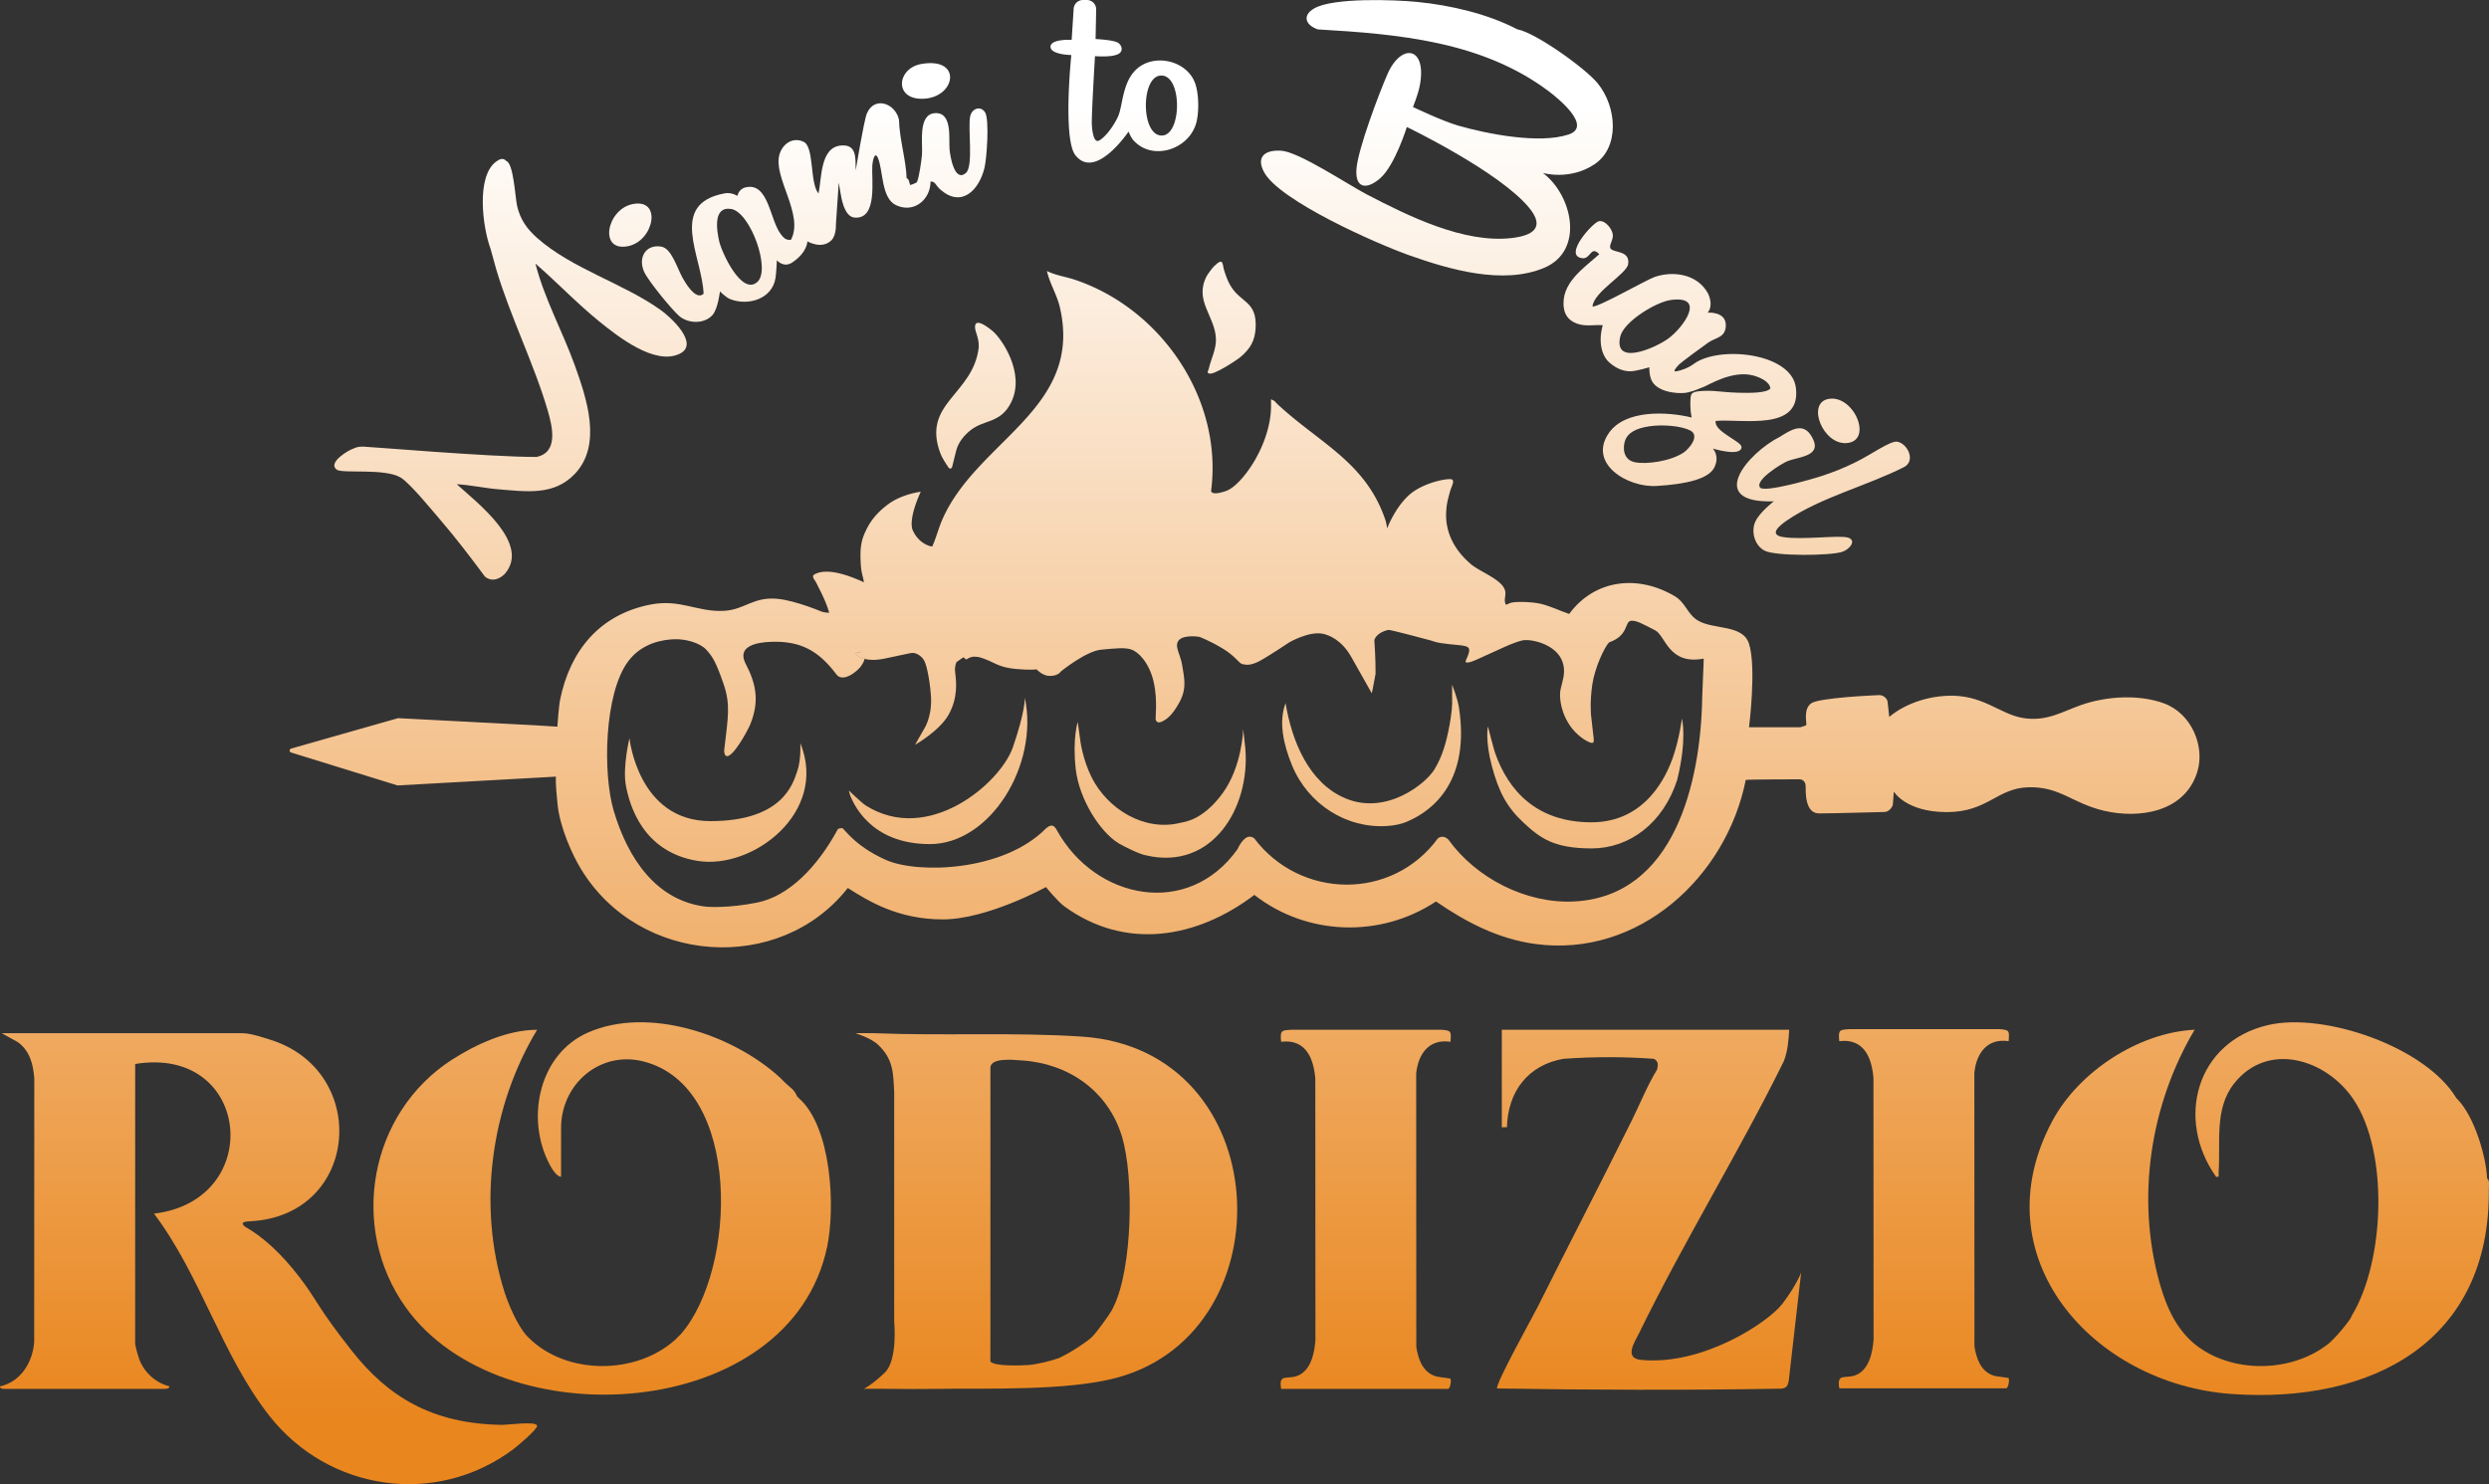 <?xml version="1.0" encoding="UTF-8"?>
<svg data-bbox="-0.005 0 698.257 416.482" viewBox="0 0 698.25 416.47" xmlns:xlink="http://www.w3.org/1999/xlink" xmlns="http://www.w3.org/2000/svg" data-type="ugc">
    <rect x="0" y="0" width="698.25" height="416.47" fill="#333333" stroke="none"/>
    <g>
        <defs>
            <linearGradient gradientUnits="userSpaceOnUse" y2="397.3" x2="633.78" y1="29.97" x1="633.78" id="348ba21a-b8c6-4c38-b64a-fd5c1e85d76c">
                <stop stop-color="#ffffff" offset="0"/>
                <stop stop-color="#e9861e" offset="1"/>
            </linearGradient>
            <linearGradient xlink:href="#348ba21a-b8c6-4c38-b64a-fd5c1e85d76c" y2="397.3" x2="462.63" y1="29.97" x1="462.63" id="18fc0baf-cf61-4aa9-a9ee-d4caff3b84ff"/>
            <linearGradient xlink:href="#348ba21a-b8c6-4c38-b64a-fd5c1e85d76c" y2="397.3" x2="383.14" y1="29.97" x1="383.14" id="40675699-d2b5-4ca2-9b39-b4cb1c62a948"/>
            <linearGradient xlink:href="#348ba21a-b8c6-4c38-b64a-fd5c1e85d76c" y2="397.3" x2="697.96" y1="29.97" x1="697.96" id="8d87e093-7e94-4dc7-a90c-52641e264dce"/>
            <linearGradient xlink:href="#348ba21a-b8c6-4c38-b64a-fd5c1e85d76c" y2="397.3" x2="456.83" y1="29.97" x1="456.83" id="426bca6b-c89e-436d-96b6-68ae61cd8927"/>
            <linearGradient xlink:href="#348ba21a-b8c6-4c38-b64a-fd5c1e85d76c" y2="397.3" x2="431.87" y1="29.97" x1="431.87" id="0dfb152a-4938-49d1-b0ba-12040ec357b7"/>
            <linearGradient xlink:href="#348ba21a-b8c6-4c38-b64a-fd5c1e85d76c" y2="397.3" x2="659.57" y1="29.97" x1="659.57" id="3841ef7c-3afe-4d94-b835-4be20da5455b"/>
            <linearGradient xlink:href="#348ba21a-b8c6-4c38-b64a-fd5c1e85d76c" y2="397.3" x2="689.32" y1="29.97" x1="689.32" id="99cb63bc-840d-4a22-b751-21da53733700"/>
            <linearGradient xlink:href="#348ba21a-b8c6-4c38-b64a-fd5c1e85d76c" y2="397.3" x2="654.05" y1="29.97" x1="654.05" id="e6b553bc-8234-4ca4-a606-ed5a6192abaa"/>
            <linearGradient xlink:href="#348ba21a-b8c6-4c38-b64a-fd5c1e85d76c" y2="397.3" x2="75.34" y1="29.97" x1="75.34" id="363e40b6-f53c-4c50-b4c6-e9b869f5a062"/>
            <linearGradient xlink:href="#348ba21a-b8c6-4c38-b64a-fd5c1e85d76c" y2="397.3" x2="168.93" y1="29.97" x1="168.93" id="d790c118-a637-4eae-b6c4-cae865f809d1"/>
            <linearGradient xlink:href="#348ba21a-b8c6-4c38-b64a-fd5c1e85d76c" y2="397.3" x2="219.54" y1="29.97" x1="219.54" id="4426fdf3-3b39-423f-8746-599648a2f89f"/>
            <linearGradient xlink:href="#348ba21a-b8c6-4c38-b64a-fd5c1e85d76c" y2="397.3" x2="223.86" y1="29.97" x1="223.86" id="e00c43fb-9897-4c9f-b474-008920395953"/>
            <linearGradient xlink:href="#348ba21a-b8c6-4c38-b64a-fd5c1e85d76c" y2="397.3" x2="190.27" y1="29.97" x1="190.27" id="52da0c1d-9af4-4ab4-a9b8-a3c91c349bbd"/>
            <linearGradient xlink:href="#348ba21a-b8c6-4c38-b64a-fd5c1e85d76c" y2="397.3" x2="148.04" y1="29.97" x1="148.04" id="e4b5717d-cbda-4d98-adad-31501cac2bcb"/>
            <linearGradient xlink:href="#348ba21a-b8c6-4c38-b64a-fd5c1e85d76c" y2="397.3" x2="293.5" y1="29.97" x1="293.5" id="89332cc2-96f2-4f3e-b8bd-31472d0c5562"/>
            <linearGradient xlink:href="#348ba21a-b8c6-4c38-b64a-fd5c1e85d76c" y2="397.3" x2="539.71" y1="29.97" x1="539.71" id="73c9ef05-364d-4f3f-a5ed-9fd56fface89"/>
            <linearGradient xlink:href="#348ba21a-b8c6-4c38-b64a-fd5c1e85d76c" y2="397.3" x2="412.41" y1="29.97" x1="412.41" id="59348067-9762-450c-802e-09149c8b8ac9"/>
            <linearGradient xlink:href="#348ba21a-b8c6-4c38-b64a-fd5c1e85d76c" y2="397.3" x2="200.78" y1="29.97" x1="200.78" id="02385950-05cb-4603-bad6-2ec5565f131f"/>
            <linearGradient xlink:href="#348ba21a-b8c6-4c38-b64a-fd5c1e85d76c" y2="397.3" x2="325.47" y1="29.97" x1="325.47" id="f3b68f5f-8778-4b35-bb8c-3505ab32a57b"/>
            <linearGradient xlink:href="#348ba21a-b8c6-4c38-b64a-fd5c1e85d76c" y2="397.3" x2="384.78" y1="29.97" x1="384.78" id="ddc618e2-751f-4610-836b-a220def9c411"/>
            <linearGradient xlink:href="#348ba21a-b8c6-4c38-b64a-fd5c1e85d76c" y2="397.3" x2="412.41" y1="29.97" x1="412.41" id="54620668-0796-4878-b60c-33ec02a6a2fe"/>
            <linearGradient xlink:href="#348ba21a-b8c6-4c38-b64a-fd5c1e85d76c" y2="397.3" x2="444.74" y1="29.97" x1="444.74" id="b4ec4ef9-c750-460e-9beb-312b9744cf2a"/>
            <linearGradient xlink:href="#348ba21a-b8c6-4c38-b64a-fd5c1e85d76c" y2="397.3" x2="437.98" y1="29.97" x1="437.98" id="87cc8299-f9d3-4a63-89e2-e130bf3399a9"/>
            <linearGradient xlink:href="#348ba21a-b8c6-4c38-b64a-fd5c1e85d76c" y2="397.3" x2="409.99" y1="29.97" x1="409.99" id="93484fdf-4db7-4d20-b376-3a56afdabafb"/>
            <linearGradient xlink:href="#348ba21a-b8c6-4c38-b64a-fd5c1e85d76c" y2="397.3" x2="241.39" y1="29.97" x1="241.39" id="ff499758-7424-4b28-bb70-6008f4cedbf2"/>
            <linearGradient xlink:href="#348ba21a-b8c6-4c38-b64a-fd5c1e85d76c" y2="397.3" x2="349.16" y1="29.97" x1="349.16" id="e3a0beca-9849-4984-a5bd-0a011f416185"/>
            <linearGradient xlink:href="#348ba21a-b8c6-4c38-b64a-fd5c1e85d76c" y2="397.3" x2="409.99" y1="29.97" x1="409.99" id="d9b4e87a-35d4-47e4-8b67-a8ab3b781ad8"/>
            <linearGradient xlink:href="#348ba21a-b8c6-4c38-b64a-fd5c1e85d76c" y2="397.3" x2="409.99" y1="29.97" x1="409.99" id="ed3b70cb-b6f9-47ff-8fb3-32ffd13dd0dc"/>
            <linearGradient xlink:href="#348ba21a-b8c6-4c38-b64a-fd5c1e85d76c" y2="397.3" x2="263.16" y1="29.97" x1="263.16" id="f4e4ef7f-2817-4496-8fc0-a94ee531a7aa"/>
            <linearGradient xlink:href="#348ba21a-b8c6-4c38-b64a-fd5c1e85d76c" y2="397.3" x2="376.6" y1="29.97" x1="376.6" id="f521eb34-a9df-40d0-b4ca-3ce1e3cb5d6f"/>
            <linearGradient xlink:href="#348ba21a-b8c6-4c38-b64a-fd5c1e85d76c" y2="397.3" x2="376.6" y1="29.97" x1="376.6" id="8cba311b-77e9-4272-95d2-66d5cf734c06"/>
            <linearGradient xlink:href="#348ba21a-b8c6-4c38-b64a-fd5c1e85d76c" y2="397.3" x2="511.53" y1="29.97" x1="511.53" id="95f43d9f-53fa-4f03-95bf-fae03f44cb0f"/>
            <linearGradient xlink:href="#348ba21a-b8c6-4c38-b64a-fd5c1e85d76c" y2="397.3" x2="176.83" y1="29.97" x1="176.83" id="e0ff6e05-89b5-4dd8-848b-109d2d161760"/>
            <linearGradient xlink:href="#348ba21a-b8c6-4c38-b64a-fd5c1e85d76c" y2="397.3" x2="515.84" y1="29.97" x1="515.84" id="8df8b301-7112-46fc-834d-5d0a783ad0b5"/>
            <linearGradient xlink:href="#348ba21a-b8c6-4c38-b64a-fd5c1e85d76c" y2="397.3" x2="259.78" y1="29.97" x1="259.78" id="ed8d80eb-ee21-487b-b5d5-22e8708e1396"/>
            <linearGradient xlink:href="#348ba21a-b8c6-4c38-b64a-fd5c1e85d76c" y2="397.3" x2="228.54" y1="29.97" x1="228.54" id="2e862eba-f05e-48db-93cb-29bc1d831625"/>
            <linearGradient xlink:href="#348ba21a-b8c6-4c38-b64a-fd5c1e85d76c" y2="397.3" x2="315.42" y1="29.97" x1="315.42" id="5323c4d4-7c30-48af-8ce1-aa193aa4286f"/>
            <linearGradient xlink:href="#348ba21a-b8c6-4c38-b64a-fd5c1e85d76c" y2="397.3" x2="403.1" y1="29.97" x1="403.1" id="b4900b5e-3260-470e-8d37-5785c20d17c8"/>
            <linearGradient xlink:href="#348ba21a-b8c6-4c38-b64a-fd5c1e85d76c" y2="397.3" x2="143.21" y1="29.97" x1="143.21" id="76c8c44a-60f9-4546-9119-52d57e793977"/>
            <linearGradient xlink:href="#348ba21a-b8c6-4c38-b64a-fd5c1e85d76c" y2="397.3" x2="263.74" y1="29.97" x1="263.74" id="14076184-ba1b-4be8-8077-4cfc2fedcfcc"/>
            <linearGradient xlink:href="#348ba21a-b8c6-4c38-b64a-fd5c1e85d76c" y2="397.3" x2="471.26" y1="29.97" x1="471.26" id="32f1188f-e869-442b-8893-9b10c5b95230"/>
            <linearGradient xlink:href="#348ba21a-b8c6-4c38-b64a-fd5c1e85d76c" y2="397.3" x2="438.4" y1="29.97" x1="438.4" id="93240d7a-72fd-47b7-bc27-63d23f86e999"/>
            <linearGradient xlink:href="#348ba21a-b8c6-4c38-b64a-fd5c1e85d76c" y2="397.3" x2="241.39" y1="29.97" x1="241.39" id="8f31467e-8632-48c5-8e75-733b97346834"/>
            <linearGradient xlink:href="#348ba21a-b8c6-4c38-b64a-fd5c1e85d76c" y2="219.45" x2="401.15" y1="139.87" x1="401.15" id="03c7c5e8-b3e0-4f85-bce9-4bb81fd25327"/>
            <linearGradient xlink:href="#348ba21a-b8c6-4c38-b64a-fd5c1e85d76c" y2="397.3" x2="325.25" y1="29.97" x1="325.25" id="f38c43f2-5eb9-45e6-a1b8-4122b284be64"/>
            <linearGradient xlink:href="#348ba21a-b8c6-4c38-b64a-fd5c1e85d76c" y2="397.3" x2="273.78" y1="29.97" x1="273.78" id="fbc940ca-bd22-4671-b566-bdc9477ec4e1"/>
            <linearGradient xlink:href="#348ba21a-b8c6-4c38-b64a-fd5c1e85d76c" y2="397.3" x2="344.81" y1="29.97" x1="344.81" id="ab6d0d2a-ddbb-465b-a88a-005785ff5b7a"/>
        </defs>
        <g>
            <path d="m689.08 308.16.48.48c4.5 4.69 7.88 15.64 8.16 22.07l.48 2.88c.53 42.91-32.82 60.4-72.21 57.58-38.87-2.78-70.67-38.43-50.23-76.62 7.39-13.82 24.19-24.82 39.91-25.59-12.51 21.08-16.46 47.27-9.84 71.02 1.93 6.91 4.9 13.61 10.84 17.95 10.51 7.66 26.88 7.11 36.91-1.16l.96-.96c1.34-1.27 3.8-4.22 4.8-5.76l.48-.96c9.14-15.15 10.42-45.71.39-60.61-7.57-11.25-24-16.44-33.49-4.4-5.61 7.12-3.72 16.55-4.33 24.95-.05.72.37 1.39-.71 1.19-11.43-16.14-5.58-37.83 14.53-42.56 15.79-3.72 44.38 6.19 52.88 20.49Z" fill="url(#348ba21a-b8c6-4c38-b64a-fd5c1e85d76c)"/>
            <path d="M438.59 297.12c-9.97 1.76-15.58 9.2-15.84 19.19-.6 0-1.44.03-1.44.03v-27.38h80.62c-.17 2.96-.41 6.04-1.5 8.82-12.63 25.63-28.01 50.5-40.5 76.11-1.3 2.66-4.5 7.24.46 7.72 17.28 1.67 35.69-10.54 39.67-15.8s5.22-8.7 5.22-8.7l-3.46 30.24c-.23 1.43-.64 2.34-2.38 2.34-26.2.45-53.28.37-79.46-.06-.46-1.38 9.98-20.06 11.41-22.92l.96-1.92c7.77-15.54 15.78-31 23.51-46.55l1.92-3.84c2.35-4.75 4.32-9.72 7.09-14.27.32-1.41.38-2.21-.85-3-8.44-.62-16.92-.62-25.43 0Z" fill="url(#18fc0baf-cf61-4aa9-a9ee-d4caff3b84ff)"/>
            <path d="M359.41 389.74c-.77-4.31 1.58-2.65 4.33-3.58 3.98-1.35 5.01-6.4 5.28-10.07 0-24.01-.03-49.21-.03-73.43-.49-5.83-2.77-11.16-9.59-10.32-.34-3.3.08-3.21 3.1-3.38h41.79c2.9.21 2.83.45 2.62 3.38-6.03-.89-9.04 3.39-9.62 8.86l.03 76.8c.55 3.4 1.75 6.94 5.28 8.16.9.31 4.15.58 4.3.74.3.32-.03 2.86-.7 2.86h-46.79Z" fill="url(#40675699-d2b5-4ca2-9b39-b4cb1c62a948)"/>
            <path d="M698.19 333.59c-.83-.53-.44-1.97-.48-2.88.81.52.47 1.97.48 2.88" fill="url(#8d87e093-7e94-4dc7-a90c-52641e264dce)"/>
            <path d="m455.87 318.23 1.92-3.84c-.64 1.29-1.29 2.56-1.92 3.84" fill="url(#426bca6b-c89e-436d-96b6-68ae61cd8927)"/>
            <path d="m431.39 366.7.96-1.92z" fill="url(#0dfb152a-4938-49d1-b0ba-12040ec357b7)"/>
            <path d="m659.33 370.06.48-.96c-.13.21-.19.52-.48.96" fill="url(#3841ef7c-3afe-4d94-b835-4be20da5455b)"/>
            <path d="M689.56 308.64c-.16-.15-.37-.29-.48-.48.17.15.32.32.48.48" fill="url(#99cb63bc-840d-4a22-b751-21da53733700)"/>
            <path d="M653.57 376.78c.2-.16.65-.67.96-.96z" fill="url(#e6b553bc-8234-4ca4-a606-ed5a6192abaa)"/>
            <path d="M70.06 342.71c-1.34.1-2.77.22-1.44 1.44 5.12 2.9 10.26 7.55 15.42 14.28s4.64 7.91 14.65 20.62 22.32 20.51 42.13 20.79c1.68.02 9.57-1.11 9.86.23.2.96-5.7 5.88-6.76 6.67-21.71 16.15-51.71 11.67-68.29-9.36-13.41-17.01-19.31-39.45-32.43-56.82 31.38-3.71 27.25-47.33-5.28-41.99v78.46c0 .67.88 3.71 1.21 4.55 1.38 3.62 4.67 6.54 8.39 7.43.1.84-1.36.72-1.92.74H1.92c-.56-.02-2.02.13-1.92-.71 5.78-1.23 9.22-6.8 9.59-12.5 0-24.06.03-50.22.03-73.91-.29-3.95-1.27-7.82-4.66-10.22l-4.48-2.48H67.9c2.46 0 6.03 1.26 7.44 1.68 28.67 8.49 25.73 49.61-5.28 51.11Z" fill="url(#363e40b6-f53c-4c50-b4c6-e9b869f5a062)"/>
            <path d="m218.82 302.4 1.44 1.44c1.5 1.5 2.41 1.64 3.36 3.84l.48.48c9.21 8.08 10.28 30.64 7.93 41.77-10.37 49.21-91.56 54.24-118.21 16.93-16.01-22.4-10.23-54.5 12.91-69.45 6.83-4.41 15.7-8.45 23.95-8.43-12.96 21.51-16.79 49.18-9.24 73.3 1.18 3.77 3.72 9.69 6.36 12.59l.48.48c10.64 10.63 30.32 10.51 41.27.48l1.44-1.44c15.7-17.94 17.43-69.53-10.55-76.55-12.14-3.04-23.04 6.35-23.04 18.72v13.68c-1.63-.2-3.12-3.24-3.78-4.62-5.94-12.53-2.17-29.8 11.13-35.78 17.05-7.66 40.97.53 54.07 12.56" fill="url(#d790c118-a637-4eae-b6c4-cae865f809d1)"/>
            <path d="M220.26 303.84c-.43-.44-1.04-1.07-1.44-1.44z" fill="url(#4426fdf3-3b39-423f-8746-599648a2f89f)"/>
            <path d="M224.09 308.16c-.17-.13-.4-.29-.48-.48.17.15.31.33.48.48" fill="url(#e00c43fb-9897-4c9f-b474-008920395953)"/>
            <path d="m189.55 375.82 1.44-1.44c-.57.66-.82.88-1.44 1.44" fill="url(#52da0c1d-9af4-4ab4-a9b8-a3c91c349bbd)"/>
            <path d="M148.28 375.34c-.16-.16-.32-.31-.48-.48z" fill="url(#e4b5717d-cbda-4d98-adad-31501cac2bcb)"/>
            <path d="M303.51 290.89c-19-1.27-38.99-.18-58.08-.95-1.78-.07-5.5-.01-5.5-.01s4.4 1.29 6.5 3.33c4.27 4.14 4.15 8.01 4.42 13.24v64.29s1.06 10.85-2.63 14.39-5.88 4.55-5.88 4.55c6.15-.08 12.33.13 18.49.03 15.29-.25 38.67.7 52.89-3.26 47.63-13.26 44.28-91.98-10.21-95.61m8.88 75.81c-.04.09-.08.17-.12.25l-.23.46c-.04.08-.08.16-.13.25-.76 1.39-4.2 6.11-5.28 7.2-.16.16-.31.32-.47.48-1.3 1.23-5.53 3.95-7.2 4.8-.09.05-.17.09-.25.13l-1.67.83c-2.15.8-6.1 1.75-8.38 1.94-2.09.16-9.74.44-10.82-.98v-82.54c.23-2.81 6.53-2.1 8.9-1.94 13.13.87 24.19 8.66 28.02 21.4 3.42 11.34 2.92 37.05-2.37 47.72" fill="url(#89332cc2-96f2-4f3e-b8bd-31472d0c5562)"/>
            <path d="M515.99 389.57c-.77-4.31 1.58-2.65 4.33-3.58 3.98-1.35 5.01-6.4 5.28-10.07 0-24.01-.03-49.21-.03-73.43-.49-5.83-2.77-11.16-9.59-10.32-.34-3.3.08-3.21 3.1-3.38h41.79c2.9.21 2.83.45 2.62 3.38-6.03-.89-9.04 3.39-9.62 8.86l.03 76.8c.55 3.4 1.75 6.94 5.28 8.16.9.31 4.15.58 4.3.74.3.32-.03 2.86-.7 2.86h-46.79Z" fill="url(#73c9ef05-364d-4f3f-a5ed-9fd56fface89)"/>
            <path d="m412.69 182.28-.56-.11.55.09v.02Z" fill="url(#59348067-9762-450c-802e-09149c8b8ac9)"/>
            <path d="M223.65 216.45c1.16-3.39.86-7.94.86-7.94 7.94 19.47-13.37 35.6-28.84 33.07s-19.04-15.74-20.06-21 .98-13.42.98-13.42 2.38 23.26 22.7 23.26 23.19-10.58 24.35-13.97Z" fill="url(#02385950-05cb-4603-bad6-2ec5565f131f)"/>
            <path d="M303.12 208.23s.69 5.04 3.12 9.9c4.45 8.9 14.79 15.3 24.89 12.77.95-.27 6.12-.52 11.76-8.17s5.87-18.13 5.87-18.13.54 4.79.6 5.45c1.39 16.65-9.29 34.31-27.83 29.98-1.66-.24-6.09-2.41-7.68-3.36-5.19-3.11-11.14-12.38-12.08-20.94s.57-13.13.57-13.13l.78 5.64Z" fill="url(#f3b68f5f-8778-4b35-bb8c-3505ab32a57b)"/>
            <path d="M406.33 205.1c.43-1.92 1.02-5.71 1.05-7.6.01-.74-.02-5.34-.02-5.34s1.52 3.74 1.93 6.41c3.06 20.02-6.65 28.73-14.81 32.1-1.53.63-3.33.97-5.23 1.11-11.6.82-22.32-6.19-26.76-16.93-2.38-5.76-3.87-12.28-1.84-17.52 1.73 10.42 6.42 22.42 16.91 26.75 11.44 4.72 22.41-4.17 24.84-8.15s3.33-8.07 3.94-10.82Z" fill="url(#ddc618e2-751f-4610-836b-a220def9c411)"/>
            <path d="m412.69 182.28-.56-.11.55.09v.02Z" fill="url(#54620668-0796-4878-b60c-33ec02a6a2fe)"/>
            <path d="M469.35 212.41c1.76-5.1 2.49-10.75 2.49-10.75s1.51 5.65-1.33 17.18c-3.92 12.2-13.43 19.24-24 19.24s-14.43-2.88-19.08-7.2-6.94-8.53-8.9-15.86-1.12-11.19-1.12-11.19 1.64 6.38 2 7.4c3.7 10.62 11.67 19.52 27.04 19.52s21.15-13.24 22.9-18.34" fill="url(#b4ec4ef9-c750-460e-9beb-312b9744cf2a)"/>
            <path d="m437.77 193.64.42-1.78c-.18.66-.33 1.22-.42 1.78" fill="url(#87cc8299-f9d3-4a63-89e2-e130bf3399a9)"/>
            <path d="m410.26 180.81-.55-.09.56.11v-.02Z" fill="url(#93484fdf-4db7-4d20-b376-3a56afdabafb)"/>
            <path d="m242.8 182.78-2.83.49s.55 1.12 2.59 1.64c.08-.32.14-.68.2-1.12.05-.3.06-.64.04-1.01" fill="url(#ff499758-7424-4b28-bb70-6008f4cedbf2)"/>
            <path d="M607.16 197.41c-7.09-2.63-16.16-2.04-23.17.37-5.4 1.86-9.73 4.78-16.42 3.71s-11.41-6.82-21.65-6.23c-10.25.59-15.92 5.93-15.92 5.93s-.41-3.53-.47-4.27c-.05-.75-1.08-1.9-2.34-1.86-1.26.05-17.01.72-19.13 2.33-2.36 1.79-1.05 5.78-1.37 6.13-.05.07-1.52.55-1.6.55h-14.43s2.15-16.87-.03-23.5c-1.77-5.38-9.87-3.81-14.29-6.43-2.97-1.76-3.44-5.01-6.54-6.85-10.21-6.05-22.37-4.81-29.59 4.99-2.57-.87-5.21-2.16-7.85-2.81-2.68-.66-7.71-.71-8.71-.25-1.01.46-1.21.51-1.21.51s-.11-.42-.92-.82c-.81-.39-3.26-.83-4.84-.85-1.57-.01-4.51.54-4.51.54s-3.9.35-6.96-.56c-3.05-.91-6.93.43-8.06 1.97-1.12 1.54-2.68 5.19-1.41 6.64-3.04-.46-5.91-.86-6.25-.87-.45-.01-.89.07-1.28.22v-.29c-1.16.06-4.27-.09-4.73 1.26-.9 2.58 2.32 8.99.41 12.17l-.96-1.44c-.48-1.94-.67-2.17-1.44-3.83-.79-1.73-.78-2.42-2.4-3.84-.34-.59-.69-1.06-1.05-1.43h-.01c-.09-.21-1.78-3.38-8.78-3.68-7.24-.3-13.46 9.29-18.56 9.05s-10.42-9.1-18.1-7.23c-7.69 1.87-2.53 7.18-2.13 11.68.4 4.36-5.12 12.49-5.45 12.98.17-.47 3.77-10.24-1.61-16.16-5.53-6.07-10.53-4.81-10.53-4.81s-10.82.46-15.57 5.74c-4.76 5.29-5.94.33-5.94.33l-16.67-3.64-10.82-1.09-8.79-.53-6.42.53-5.86 1.01c.02.37.01.71-.04 1.01-.06.44-.12.8-.2 1.12 1.26.33 3.1.42 5.72-.12 6.88-1.41 6.83-1.54 7.82-1.57.68-.02 2.22.56 3.14 2.1.91 1.55 1.8 7.17 1.95 10.57.23 5.54-2.02 8.78-2.02 8.78l-2.48 4.34s6.96-3.92 9.5-8.59c2.54-4.66 2.12-8.92 1.75-11.86-.14-1.1.07-2.03.38-2.76l1.94-1.36.82.64s1.05-.83 2.32-.81c1.26.01 2.23.38 4.08 1.16 1.84.78 3.24 1.87 7.4 2.28 4.15.4 5.9.12 5.9.12s1.47 1.59 3.24 1.82c2.78.23 3.6-1.24 3.6-1.24s7-5.68 11.22-6.09c4.21-.4 6.61-.66 8.47-.08 1.85.57 5.02 3.5 6.3 9 1.28 5.49.36 10.46.65 10.91.29.44.66.85 1.76.31 1.11-.53 2.78-1.52 4.94-5.56 2.16-4.05 1.1-7.28.67-10.26-.44-2.98-2.36-5.38-.91-7s5.7-.94 5.7-.94 2.69.95 6.48 3.22 4.59 4.22 5.66 4.45c1.07.24 2.28.4 4.6-.77 2.32-1.18 8.55-5.36 8.55-5.36s5.46-3.15 9.3-2.41c1.84.35 5.38 1.77 8.07 6.53 2.7 4.75 5.75 10.19 5.75 10.19s.4-1.67 1.06-5.46c.05-3.94-.34-9.47-.34-9.47s.41-2.06 3.93-2.86c.47-.11 11 2.73 11.65 2.9h.03c.99.37 2.06.65 3.16.82 3.57.54 6.51.5 7.42 1.11s.2 2.09-.51 3.72 3.59-.47 3.59-.47l6.87-3.12s2.69-1.31 5.29-1.99c2.6-.67 13.26 1.49 11.61 10.37-.12.64-.26 1.18-.39 1.67l-.02.09-.42 1.78-.03.11c-.18 1.15-.3 5.01 2.26 9.19s6.04 5.4 6.04 5.4.99.41 1.05-.26c.07-.67-.04-1.41-.15-2.14-.11-.74-.6-5.35-.6-5.35s-.34-3.58.34-8.36c.67-4.79 3.49-10.83 4.78-11.99 5.28-1.85 4.37-5.49 5.85-5.97s4.06 1.12 7.01 2.6 3.73 9.83 13.63 7.95c.04.53-.4 9.67-.42 10.9v.06c-.39 23.76-7.8 55.78-35.95 57.19-13.47.67-27.51-6.57-35.26-17.38-.85-.83-1.92-1.07-2.91-.36-12.9 17.62-38.71 17.09-51.59-.03-1.59-1.09-3.16-.02-4.71 3.18-13.85 19.36-39.88 14.05-50.62-5.42-.86-1.57-1.62-1.66-3.02-.53-11.9 12.16-35.99 12.85-44.91 8.89s-11.79-8.93-12.3-8.94c-.43 0-.82.07-1.19.27-5.81 10.74-13.82 18.86-22.66 20.63-7.98 1.6-13.68 1.21-14.22 1.16-13.94-1.55-22.03-13.4-26.04-27.02-3.07-10.44-2.64-32.77 4.05-41.79 3.94-5.32 9.93-6.14 12.97-6.25s7.15.94 8.99 2.96c1.85 2.02 2.75 3.6 4.8 9.5 2.06 5.89 1.27 9.51.21 18.68 0 .59.07 1.38.55 1.61 1.75.81 6.06-7.13 6.76-8.86 2.6-6.39 1.72-11.34-1.39-17.21-2.35-4.87 3.46-5.82 7.17-5.95 8.3-.32 13.32 2.48 18.23 8.93 1.85 2.87 6.06-.73 6.97-1.98.63-.88.91-1.42 1.1-2.15-2.04-.52-2.59-1.64-2.59-1.64l2.83-.49c-.05-1.37-.47-3.04-.73-4.08-.34-1.32-1.15-2.87-2.5-4.23-1.35-1.37-3.22-3.03-5.39-2.65s-3.71-.2-3.71-.2-7.33-3.11-12.37-3.58c-6.75-.64-9.15 3.02-14.86 3.36-7.6.47-12.32-3.44-20.91-1.72-14.15 2.85-22.37 12.88-25.19 26.65-.39 1.93-.77 7.59-.77 7.59l-6.39-.4-38.3-1.99-30.01 8.54c-.54.15-.51.93-.05 1.08.45.16 29.92 9.26 29.92 9.26l44.43-2.47s-.24 1.33.47 7.92 4.21 14.15 6.52 17.95c16.4 27.11 55.94 29.56 74.88 5.37 5.86 3.72 14.1 8.82 26.64 8.82s28.95-9.07 28.95-9.07 3.35 4.1 5.19 5.43c17.14 12.45 37.17 8.99 53.28-3.23 14.75 11.49 35.36 12.16 50.95 1.84 8.52 5.84 17.46 10.52 27.9 11.93 28.9 3.91 53.56-18.77 59-46.03.6-.17 14.75-.18 15.21-.18s1.52.41 1.59 1.79-.39 7.78 3.81 7.78 16.95-.4 18.3-.4 2.32-1.55 2.36-2.09l.27-3.64s3.33 5.75 14.86 5.76 14.06-6.76 22.96-6.97c8.9-.2 12.13 4.47 21.17 6.6 9.5 2.23 22.57.63 26.15-10.92 2.21-7.14-1.58-16.33-9.27-19.19Zm-197.45-16.69.55.09v.02z" fill="url(#e3a0beca-9849-4984-a5bd-0a011f416185)"/>
            <path d="m410.27 180.83-.56-.11.55.09v.02Z" fill="url(#d9b4e87a-35d4-47e4-8b67-a8ab3b781ad8)"/>
            <path d="m410.27 180.83-.56-.11.55.09v.02Z" fill="url(#ed3b70cb-b6f9-47ff-8fb3-32ffd13dd0dc)"/>
            <path d="M260.86 236.87c-16.99 0-21.53-11.81-22.3-13.49-.1-.21-.44-1.56-.44-1.56s3.58 3.46 4.75 4.21c17.52 11.09 37.74-6.17 41.27-16.32s3.36-13.92 3.36-13.92c4 18.82-9.65 41.08-26.64 41.08" fill="url(#f4e4ef7f-2817-4496-8fc0-a94ee531a7aa)"/>
            <path d="M376.86 180.57c-.2-.2-.38-.42-.51-.65.19.21.36.43.51.65" fill="url(#f521eb34-a9df-40d0-b4ca-3ce1e3cb5d6f)"/>
            <path d="M376.86 180.57c-.2-.2-.38-.42-.51-.65.19.21.36.43.51.65" fill="url(#8cba311b-77e9-4272-95d2-66d5cf734c06)"/>
            <path d="M534.26 131.01c-10.21 5.23-23.55 8.57-32.96 15.03-1.9 1.31-5.41 4.01-1.01 4.68 5.43.83 15.58-.6 18.1.13s.61 3.26-1.56 4c-3.35 1.13-18.8 1.25-21.79-.32-2.93-1.53-3.86-5.54-2.58-8.22s5.16-5.63 5.16-5.63c-19.25.63-7.45-13.53 1.77-18.15 2.87-1.79 6.31-4.13 8.71-.26 3.59 5.79-3.2 5.78-6.64 7.14-1.67.65-9.37 5.43-7.68 7.42 1.27 1.48 15.14-2.53 17.52-3.34 3-1.03 5.31-1.84 9.52-3.92s9.57-5.99 11.47-5.62c2.82.55 5.16 5.23 1.97 7.06" fill="url(#95f43d9f-53fa-4f03-95bf-fae03f44cb0f)"/>
            <path d="M176.24 69.07c-8.36 1.74-6.11-10.27 1.18-11.79 8.37-1.74 6.12 10.27-1.18 11.79" fill="url(#e0ff6e05-89b5-4dd8-848b-109d2d161760)"/>
            <path d="M517.95 124.34c-6.6.41-11.15-11.16-5.1-12.37 7.22-1.45 12.83 11.9 5.1 12.37" fill="url(#8df8b301-7112-46fc-834d-5d0a783ad0b5)"/>
            <path d="M258.52 17.94c11.62-1.99 9.62 9.59.29 9.78-8.09.17-7.22-8.59-.29-9.78" fill="url(#ed8d80eb-ee21-487b-b5d5-22e8708e1396)"/>
            <path d="M276.36 31.55c-1.26-1.99-3.68-1.11-4.17 1.01-.76 3.25 1 14.17-1.26 16.02-3.2 2.64-4.36-4.77-4.54-6.58-.29-2.87.93-10.58-4.11-10.25-4.87.31-3.35 8.59-3.64 11.74-.13 1.5-.83 6.51-1.41 7.59-.15.28-1.84.88-1.92.82-.11-.08-.21-1.7-.98-1.92-.12-4.92-2.05-11.18-2.13-16.35-.98-4.66-6.93-6.77-9.02-1.77-.83 1.98-3.12 15.95-3.12 15.95-.11-3.39.41-7.42-4.21-6.97-5.82.58-5.31 9.31-6.23 13.45-2.51-2.89-1.14-13.09-4.19-14.51-3.05-1.43-5.89.58-6.76 3.56-1.89 6.45 6.98 16.86 3.22 23.95-1.4.16-2.02-.51-2.8-1.51-3.19-4.1-3.43-14.66-9.89-13.21-2.04.46-2.32 2.41-2.32 2.41s-1.6-1.06-3.47-.74c-16.18 2.89-6.38 17.85-6.03 28.19-1.74 1.64-4.11-1.27-5.85-4.39-1.73-3.12-3.15-8.41-6.1-8.85-4.47-.65-6.48 3.28-4.71 7.13 1.16 2.52 7.61 10.42 9.76 12.31 2.55 2.24 7.1 2.36 9.41-.24 1.52-1.71 2.08-6.61 2.08-6.61s1.7 1.71 2.89 2.17c5.1 1.99 11.83-.09 12.7-5.99.23-1.53.38-4.93.38-4.93s1.9 2.32 4.41.56c4.14-2.81 4.15-5.83 4.15-5.86 0 0 3.96 2.37 6.7-.26 1.45-1.4 1.3-4.48 1.3-4.48l.8-11.79s.23 1.56.46 2.78.96 6.79 3.93 7.07c6.61.63 4.75-10.78 5.02-14.69.07-.94.65-4.21 1.58-2.02 1.51 3.55.9 11.22 5.03 13.21 4.99 2.4 9.71-1.46 9.73-6.61 1.2-.15 1.63 1.19 2.4 1.92.19.18.39.36.58.52 5.75 4.85 10.6.05 12.15-6.27.66-2.7 1.4-13.61.18-15.56m-63.9 47.57c-4.37 3.94-9.96-8.19-10.69-11.37-.76-3.3-1.75-9.9 3.34-9.11 5.33.82 11.23 16.98 7.35 20.48" fill="url(#2e862eba-f05e-48db-93cb-29bc1d831625)"/>
            <path d="M335.18 23.11c-2.2-5.54-9.56-7.68-14.57-4.96-5.97 3.24-5.41 11.36-7.03 14.7s-3.8 5.79-5.21 6.57c-1.4.78-1.93-2-2.07-4.46-.13-2.46.88-19.21.88-19.21s5.52.51 7.01-.92c1-.97.28-2.52-.85-2.99-1.6-.68-5.99-.89-5.99-.89l.16-8.28A2.613 2.613 0 0 0 304.9 0h-1.09c-1.38 0-2.52 1.07-2.61 2.45l-.56 8.73s-5.93-.32-5.93 1.94 5.83 2.32 5.83 2.32-2.36 22.76.98 27.89c5.61 7.7 15.08-6.41 15.08-6.41s.74 2 1.76 2.85c5.32 5.32 15.15 2.12 17.22-5.24.85-3.03.76-8.53-.4-11.42m-9.11 14.92c-5.93.33-6.07-15.84-.84-16.77 6.44-1.15 6.5 16.46.84 16.77" fill="url(#5323c4d4-7c30-48af-8ce1-aa193aa4286f)"/>
            <path d="M447.39 46.05c-6.98 4.71-14.55 2.49-14.55 2.49 8.27 6.2 11.78 21.81.35 26.62-11.57 4.86-26.56.47-37.82-3.51-9.08-3.21-36.43-15.29-40.76-23.35-2.38-4.43.45-6.29 4.81-6.01 4.98.32 18.66 9.47 23.98 12.25 11.66 6.07 27.34 13.85 40.76 12.25 5.85-.7 9.36-2.92 4.85-8.44-8.34-10.19-34.34-22.71-34.34-22.71s-3.31 10.68-7.42 14.33c-3.7 3.28-7.18 3.11-6.71-2.64.45-5.55 6.29-21.03 8.7-26.55 3.88-8.87 11.17-7.69 9.05 3.27-.48 2.48-1.9 5.99-1.9 5.99s8.29 3.94 12.57 5.18c8.28 2.39 22.93 5.25 31.09 2.52 6.75-2.25-2.84-10.07-5.62-12.16C415.8 11.6 392.29 9.56 369.71 8.25c-3.4-1.15-4.53-3.86-1.03-5.89C374-.72 391.16-.09 397.57.54c9.38.93 19.73 3.33 28.07 7.68 5.15.94 19.1 10.92 22.54 15.13 5.47 6.69 6.19 17.98-.79 22.69Z" fill="url(#b4900b5e-3260-470e-8d37-5785c20d17c8)"/>
            <path d="M190.64 99.29c-6.95 3.33-17.29-4.86-22.43-9.01-6.28-5.07-11.91-11.03-18-16.31 2.52 9.92 7.59 18.97 11.04 28.55 3.35 9.32 7.75 22.35-.01 30.48-5.86 6.13-13.48 4.95-21.35 4.31-3.91-.31-7.83-1.22-11.76-1.43 5.72 5.2 20.96 16.77 13.4 25.25-.83.74-1.23.96-1.84 1.23s-2.2.68-3.65-.56c-4-5.39-8.09-10.76-12.46-15.85-2.37-2.75-8.51-10.29-11.13-11.91-4.37-2.72-16.27-1.08-17.94-2.22-2.74-1.87 3-5.44 4.83-6.02.14-.04.86-.48 2.4-.48s35.76 2.93 48.73 2.91c6.18-1.22 4.55-8.33 3.23-12.88-3.84-13.2-10.53-26.43-14.54-39.94-.03-.1-1.5-5.46-1.53-5.56-2.26-6.06-4.09-20.31 1.5-24.46.88-.65 1.95-1.28 2.91-.21 2.04.66 2.51 10.39 3.02 12.58.87 3.81 2.77 6.49 5.62 9.01 9.77 8.67 24.26 12.75 34.7 20.25 2.8 2 11.02 9.51 5.26 12.27" fill="url(#76c8c44a-60f9-4546-9119-52d57e793977)"/>
            <path d="M263.45 52.86c.19.21.39.38.58.52-.19-.16-.39-.34-.58-.52" fill="url(#14076184-ba1b-4be8-8077-4cfc2fedcfcc)"/>
            <path d="M503.81 108.81c-1.23-9.86-21.63-11.88-28.62-6.71-1.72 1.26-3.71 1.88-4.92 2.1s0-1.06.62-1.77c.63-.71 6.81-5.22 8.34-6.3 2.03-1.43 4.78-1.32 4.92-4.68.18-4.16-5.1-3.71-5.1-3.71s1.8-1.72.1-5.41c-3.13-5.67-10.08-6.3-14.97-4.61-2.37.82-16.54 8.94-17.43 8.24.41-4.13 9.6-9.09 10.01-11.86.58-3.98-4.3-3.05-5-4.45-.44-.89.93-2.4.67-3.95-.26-1.54-2.12-3.96-3.88-3.63-1.68.32-10.02 9.56-4.81 10.36 2.54.5 2.41-3.71 4.92-1.1-4.33 3.89-11 8.2-9.93 15.2.45 2.92 2.78 4.41 5.62 4.72 1.67.18 3.58-.14 5.28 0-1.31 4.6-.32 8.57 1.83 10.46 2.16 1.89 4.1 2.45 5.79 2.48 1.68.03 5.44-1.13 5.44-1.13s-.14 2.89 1.12 4.48c2.32 2.94 8.31 3.05 9.82 2.54 1.95-.42 3.23-1.15 4.32-1.51 1.09-.37 8.06-4.81 13.93-3.19 1.72.48 4.53 1.61 4.78 3.62-.96 1.29-5.67 1.31-8.96 1.21s-4.91-.36-6.95-.5c-2.05-.13-4.21.02-4.92.2-.72.17-1.35.38-1.5 1.26-.16.89-.28 3.72.25 5.99-6.89-1.68-18.65-2.27-23.24 4.35-5.93 8.56 5.18 15.35 13.39 14.86s14.58-1.94 16.19-5.18c1.62-3.23-.4-5.31-.4-5.31s8.03 2.45 8.04-.45c0-1.58-7.84-4.38-7.25-7.31 7.51-.66 24.05 3.08 22.5-9.31m-49.28-14.34c.98-4.24 10.07-9.74 14.18-10.29 10.1-1.36 3.53 7.73-.69 10.82-3.45 2.54-15.44 7.95-13.49-.53m17.83 32.49c-3.68 2.49-10.57 3.44-13.8 2.73-3.24-.7-3.39-4.09-2.63-6.17.76-2.07 3.03-3.33 6.72-3.89 3.7-.55 8.83-.15 11.45 1.13 3.02 1.48-.36 5.26-1.74 6.2" fill="url(#32f1188f-e869-442b-8893-9b10c5b95230)"/>
            <path d="M438.6 190.1c-.12.64-.26 1.18-.39 1.67z" fill="url(#93240d7a-72fd-47b7-bc27-63d23f86e999)"/>
            <path d="M242.8 182.78c.02.37.01.71-.04 1.01-.06.44-.12.8-.2 1.12-2.04-.52-2.59-1.64-2.59-1.64z" fill="url(#8f31467e-8632-48c5-8e75-733b97346834)"/>
            <path d="M401.17 179.66h-.03z" fill="url(#03c7c5e8-b3e0-4f85-bce9-4bb81fd25327)"/>
            <path d="M422.44 169.73c-.09.01-3.06-.63-4.83-.95-1.16-.2-2.2-.23-3.49-.11s-2.33.57-4.76.57-5.63-.38-6.27-.57c-5.37.48-8.17 4.24-5.34 9.56 0 0-.99-.66-2.44-1.14s-2.34-.61-5.24-.88-6.29 1.29-5.22 5.82c.17 1.01-.46 9.77-.46 9.77l-4.15-7.65s-2.36-5.39-6.64-6.57-6.2-1.01-10.45 1.11c-3.37 1.69-9.8 6.17-9.9 6.22-1.75 1.01-2.31.92-3.51.85s-1.76-.54-2.32-1.08-2.13-2.12-3.49-3.04-3.76-2.68-5.97-3.32-5.93-1.16-7.07-.44c-1.14.7-1.91 2.05-1.52 4.55 0 .02 1.4 3.48 1.61 4.8.35 2.06.34 4.13-.03 6.09-.45 2.42-1.47 4.69-3.11 6.62-.71.84-3 2.36-3 2.36s.27-2.02.3-4.21-.17-3.52-.57-5.87-.84-3.74-1.69-5.39-1.78-2.52-2.26-3.1-2.17-2.63-6.93-2.53c-4.22 0-9.58.84-17.01 7.42-1.78 1.17-3.69.76-5.75-1.24-5.73.37-10.4-.67-15.6-3.21-1.6-.45-3.15-.4-4.23.62l-.94-.77c-.58.57-.91.83-1.4 1.17s-1.15.44-1.6.29-.13-.78-1.7-.76-2.1.49-2.65 1.36-1.59 4.84-1.59 4.84-.12-1.58-.25-2.38-.26-1.49-.47-2.15-.57-1.17-.57-1.17-.13-.4-1.09-1.31-1.53-1.29-2.58-1.32-3.03.63-3.03.63-1.84.57-2.94.78l-2.66.51c-1.25.22-3.06.21-3.06.21s-1.42-.08-2.1-.38-.51-1.68-.6-2.23a14 14 0 0 0-.78-2.57c-.77-1.95-1.95-3.65-3.53-5.11-1.68-1.04-2.64-1.62-4.8-1.92-.8-3.25-2.36-6.16-3.84-9.12-.28-.54-1.38-1.66-.49-2.17 3.67-2.1 10.12.45 13.73 2.09.07.02.13.05.19.08 0-.09-.02-.18-.04-.27-.23-1.68-.76-2.2-.89-5.92s.27-5.63 1.25-7.79 2.46-4.9 6.44-7.87 9.2-3.54 9.2-3.54-3.39 6.96-2.36 10.55c1.72 4.15 5.36 4.93 5.6 4.76 1.12-2.5 1.79-5.28 2.95-7.85 9.92-22.07 39.49-30.86 32.8-59.34-.82-3.47-2.82-6.59-3.6-10.07 2.39 1.21 5.21 1.58 7.68 2.4 24.24 8.03 41.74 33.42 38.38 59.26 0 0-.15 1.57 4.2.06s12.34-12.65 12.6-23.33c.02-.8-.02-1.6.01-2.4l.95.48c.55.6.82.88 1.44 1.44 11.74 10.68 24.27 15.97 29.7 31.98.3.9.48 2.36.48 2.36s2.04-5.58 6.05-9.29 11.61-5.02 12.24-4.41-.3 1.97-.71 3.55-.9 3-1.02 5.57c-.29 5.91 2.54 10.88 7 14.64 2.64 2.23 9.15 4.4 9.59 7.71.17 1.33-.49 2.32.17 3.66Z" fill="url(#f38c43f2-5eb9-45e6-a1b8-4122b284be64)"/>
            <path d="M283.69 112.85c-2.92 5.97-7.47 4.8-11.36 7.83-1.95 1.52-3.54 3.59-4.08 5.76-.35 1.41-.85 3.4-1.16 4.64-.11.45-.69.55-.96.17-.73-1.06-1.86-2.79-2.31-3.99-5.36-14.22 9.24-16.44 10.76-29.84.1-3.03-1.39-4.7-.99-6.19.36-1.35 2.26-.49 4.84 1.64s9.24 11.84 5.26 19.98" fill="url(#fbc940ca-bd22-4671-b566-bdc9477ec4e1)"/>
            <path d="M352.24 92.14c-.21 3.5-1.51 5.69-4.09 7.92-1.27 1.1-7.55 5.15-8.88 4.78-.87-.23-.3-.77-.17-1.35.64-2.79 2.14-5.53 2.01-8.47-.27-6.38-6.19-10.68-2.59-17.55.29-.55 1.8-2.61 2.18-2.86 2.61-2.54 2.18-.42 2.74 1.34.46 1.43.92 2.77 1.68 4.09 2.91 5.09 7.58 4.3 7.12 12.1" fill="url(#ab6d0d2a-ddbb-465b-a88a-005785ff5b7a)"/>
        </g>
    </g>
</svg>
